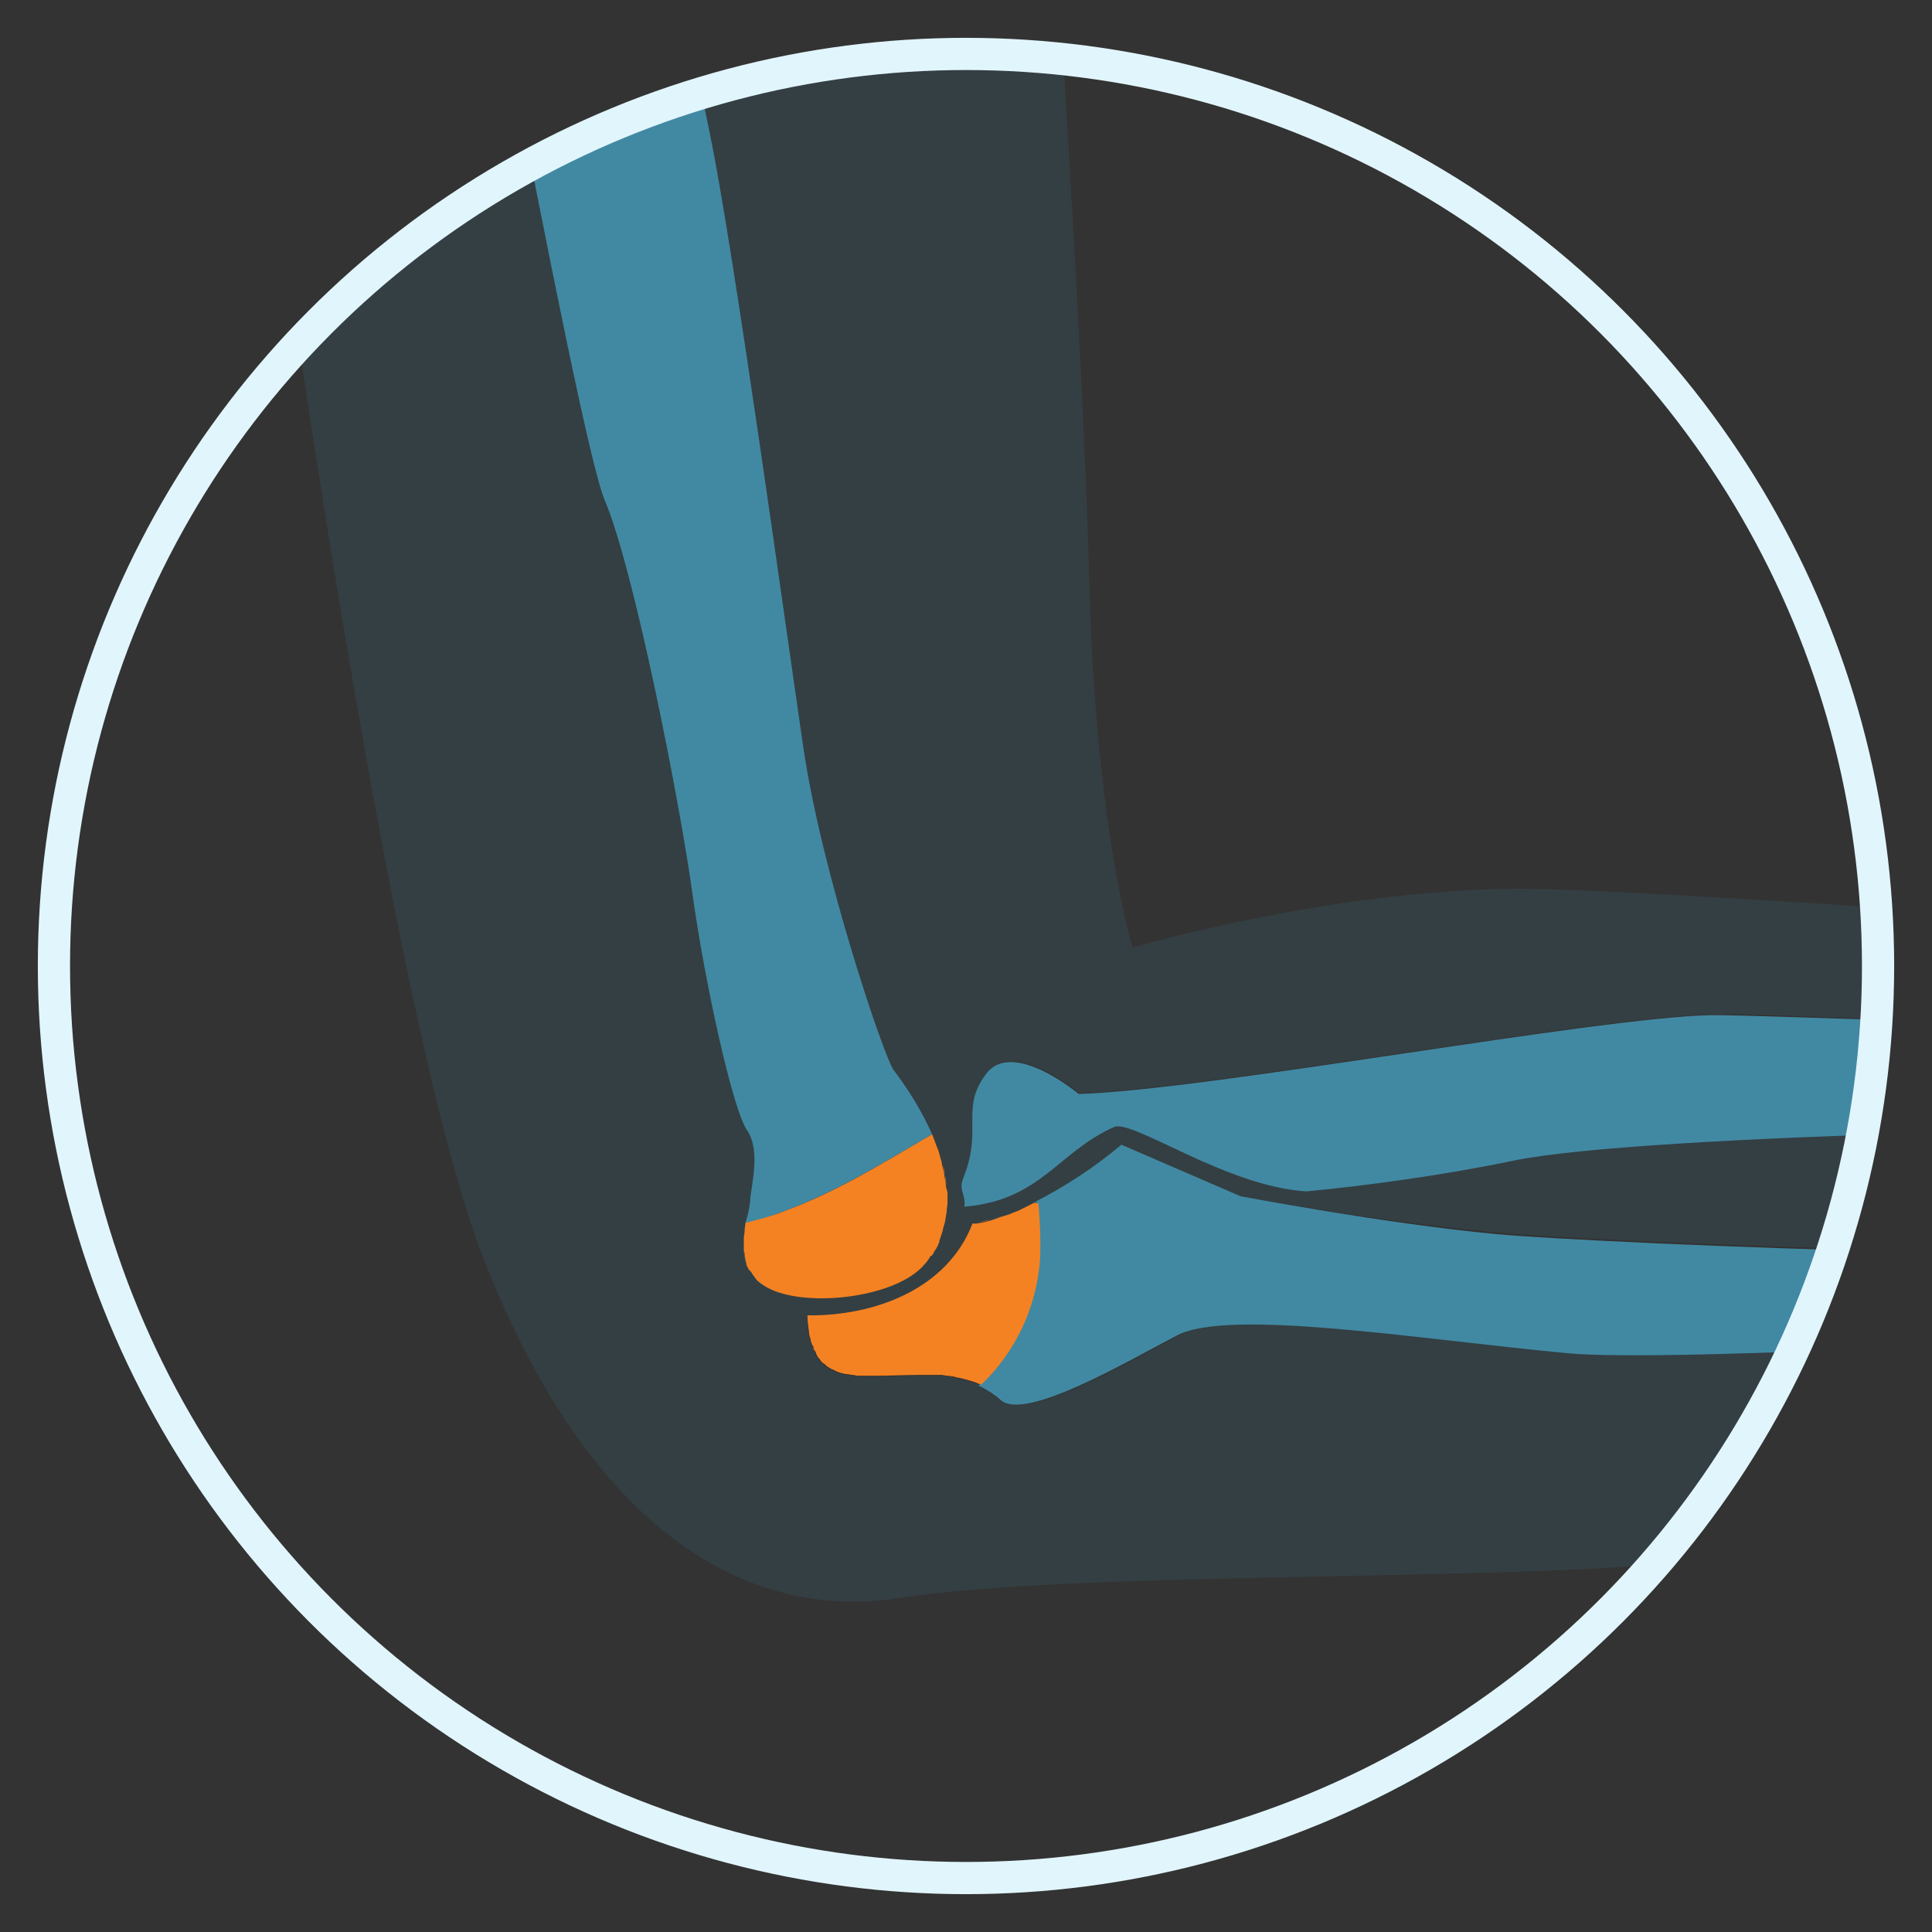 <?xml version="1.0" encoding="utf-8"?>
<!-- Generator: Adobe Illustrator 24.0.1, SVG Export Plug-In . SVG Version: 6.00 Build 0)  -->
<svg version="1.1" id="Layer_1" xmlns="http://www.w3.org/2000/svg" xmlns:xlink="http://www.w3.org/1999/xlink" x="0px" y="0px"
	 viewBox="0 0 240 240" style="enable-background:new 0 0 240 240;" xml:space="preserve">
<rect x="0" y="0" width="240" height="240" fill="#333333" stroke="none"/>
<style type="text/css">
	.st0{clip-path:url(#SVGID_2_);}
	.st1{opacity:0.15;fill:#4189A3;enable-background:new    ;}
	.st2{fill:#4189A3;}
	.st3{fill:#F58222;}
	.st4{fill:none;stroke:#E1F5FC;stroke-width:4;stroke-miterlimit:10;}
</style>
<g>
	<defs>
		<circle id="SVGID_1_" cx="120" cy="120" r="113.3"/>
	</defs>
	<clipPath id="SVGID_2_">
		<use xlink:href="#SVGID_1_"  style="overflow:visible;"/>
	</clipPath>
	<g class="st0">
		<path class="st1" d="M140.7,117.7c0,0-4.6-14.5-5.4-45.8c-0.4-16.3-2-45.1-3.5-69H85.2c1.4,6.6,2.5,11.6,3,14.2
			c3,14.9,9.2,60.1,11.5,75.7s10.2,38.6,11.3,40c1.9,2.5,3.5,5.1,4.8,8l0,0c0.2,0.5,0.4,1,0.6,1.6l0.2,0.5c0.1,0.4,0.2,0.7,0.3,1.1
			c0,0.2,0.1,0.4,0.1,0.5c0.1,0.4,0.2,0.8,0.3,1.2c0,0.1,0,0.2,0,0.2c0.1,0.5,0.1,0.9,0.2,1.4v0.4c0,0.3,0,0.6,0,0.9v0.4
			c0,0.4,0,0.7-0.1,1.1c0,0,0,0.1,0,0.1c0,0.4-0.1,0.8-0.2,1.1c0,0.1,0,0.2-0.1,0.4c-0.1,0.3-0.1,0.5-0.2,0.8s-0.1,0.2-0.1,0.3
			c-0.1,0.3-0.2,0.6-0.3,0.9c0,0,0,0,0,0.1c-0.1,0.3-0.3,0.6-0.4,0.9l-0.2,0.3c-0.1,0.2-0.2,0.4-0.4,0.6s-0.1,0.2-0.2,0.2
			c-0.2,0.3-0.4,0.5-0.6,0.8c-3.6,4.4-15.6,5.6-20,2.7c-0.3-0.2-0.5-0.4-0.7-0.6l-0.2-0.2c-0.2-0.2-0.3-0.4-0.4-0.6l-0.2-0.2
			c-0.1-0.3-0.3-0.5-0.4-0.8v-0.1c-0.1-0.3-0.2-0.6-0.2-0.9c0-0.1,0-0.2,0-0.3c0-0.2-0.1-0.5-0.1-0.7c0-0.1,0-0.2,0-0.3
			c0-0.3,0-0.5,0-0.8v-0.1c0-0.3,0.1-0.6,0.1-0.9c0-0.1,0-0.2,0-0.2l0.1-0.7c0,0,0-0.1,0-0.1l0,0c0.3-0.9,0.4-1.9,0.6-2.8
			c0-1.5,1.4-6.2-0.4-8.7s-5.3-18.6-6.9-29.5s-7.2-40-11-48.8c-1.6-4-6.8-30-12.4-59.1H42.4c-3.6,0-7.3,0.6-10.7,1.8
			c4,29.8,17.2,122.7,28.2,151.2c13.2,34.2,32.9,45.6,51.9,42.6s64.5-2.3,88.8-3.8c6.9-0.4,21.8-2.2,39.4-4.4v-23.1
			c-21.1,1-38.8,1.5-45.1,0.9c-19.1-1.9-42.1-5.6-48.5-2.2s-18.8,10.7-21.9,8c-0.9-0.8-1.9-1.4-3-1.9l-0.5-0.2l-0.3-0.1
			c-0.7-0.2-1.3-0.4-2-0.5l-0.3-0.1c-0.2,0-0.4-0.1-0.6-0.1h-0.3l-0.6-0.1h-0.3H116h-0.3h-0.6H114c-1.8,0-3.5,0.1-5.1,0.1h-1.8
			c-0.2,0-0.4,0-0.5,0h-0.2l-0.5-0.1h-0.2l-0.5-0.1h-0.2c-0.4-0.1-0.9-0.2-1.3-0.4l-0.2-0.1c-0.1-0.1-0.3-0.1-0.4-0.2l-0.2-0.1
			l-0.3-0.2l-0.2-0.2l-0.3-0.2l-0.2-0.2l-0.2-0.3l-0.2-0.2l-0.2-0.4l-0.1-0.3c-0.1-0.1-0.1-0.3-0.2-0.4c0-0.1-0.1-0.2-0.1-0.3
			c-0.1-0.2-0.1-0.4-0.2-0.5c0-0.1,0-0.2-0.1-0.3c-0.1-0.3-0.1-0.6-0.2-0.9c-0.1-0.8-0.1-1.5-0.2-2.1c8.3,0.2,17.4-3.2,20.5-11.4
			c0.2,0,0.3,0,0.5,0c0.6-0.1,1.2-0.3,1.8-0.4l0.6-0.2c0.4-0.1,0.8-0.3,1.2-0.4l0.6-0.2c0.4-0.1,0.8-0.3,1.2-0.5l0.6-0.3l1.2-0.6
			c3.9-2,7.5-4.4,10.9-7.2l14.8,6.4c0,0,17.9,3.1,31.9,4.4c6.3,0.6,28.6,1.7,54,2.3v-14.8c-23,0.6-43.8,1.8-52,3.5
			c-8.6,1.8-18.3,3.1-25.6,3.8c-10-0.5-21.6-8.9-23.9-8c-7.1,3-9.2,9.1-18.6,9.9c0.2-1.5-0.8-2.1-0.2-3.4c2.5-6.3-0.4-8.7,2.9-13.1
			s11.5,2.5,11.5,2.5c16.1-0.5,64.2-9.5,78.6-9.8c3.8-0.1,14.1,0.3,27.4,0.9v-13.7c-23.4-1.6-43.9-2.8-51.9-2.8
			C165,110.6,140.7,117.7,140.7,117.7z"/>
		<path class="st2" d="M212.6,126.1c-14.4,0.3-62.4,9.3-78.6,9.8c0,0-8.2-6.9-11.5-2.5s-0.3,6.8-2.9,13.1c-0.5,1.4,0.4,1.9,0.2,3.4
			c9.5-0.8,11.6-6.8,18.6-9.9c2.3-1,13.9,7.4,23.9,8c7.3-0.7,17-2,25.6-3.8c8.2-1.7,29-2.8,52-3.5v-13.8
			C226.7,126.5,216.4,126.1,212.6,126.1z"/>
		<path class="st2" d="M101.3,168.1l-0.1-0.3L101.3,168.1z"/>
		<path class="st2" d="M101,167.4c0-0.1-0.1-0.2-0.1-0.3C100.9,167.2,101,167.3,101,167.4z"/>
		<path class="st2" d="M102.1,169.2l-0.2-0.2L102.1,169.2z"/>
		<path class="st2" d="M100.7,166.6c0-0.1,0-0.2-0.1-0.3C100.7,166.4,100.7,166.5,100.7,166.6z"/>
		<path class="st2" d="M101.7,168.7l-0.2-0.2L101.7,168.7z"/>
		<path class="st2" d="M102.6,169.6l-0.2-0.2L102.6,169.6z"/>
		<path class="st2" d="M154.1,148.6l-14.8-6.4c-3.3,2.8-7,5.2-10.9,7.2l0.3-0.1c0.2,2.3,0.3,4.6,0.2,6.9c-0.3,6-2.9,11.7-7.3,15.9
			l-0.3-0.1c1.1,0.5,2.1,1.1,3,1.9c3,2.7,15.4-4.6,21.9-8s29.5,0.4,48.5,2.2c6.3,0.6,24.1,0.1,45.1-0.9v-11.6
			c-25.3-0.6-47.6-1.7-54-2.3C172,152,154.1,148.6,154.1,148.6z"/>
		<path class="st2" d="M124.9,150.9l0.6-0.2L124.9,150.9z"/>
		<path class="st2" d="M123.1,151.5l0.6-0.2L123.1,151.5z"/>
		<path class="st2" d="M100.5,165.4c-0.1-0.8-0.1-1.5-0.2-2.1C100.4,164,100.4,164.7,100.5,165.4z"/>
		<path class="st2" d="M118.6,171.1l-0.3-0.1L118.6,171.1z"/>
		<path class="st2" d="M120.9,171.8l-0.3-0.1L120.9,171.8z"/>
		<path class="st2" d="M103.1,169.9l-0.2-0.1L103.1,169.9z"/>
		<path class="st2" d="M103.6,170.2l-0.2-0.1L103.6,170.2z"/>
		<path class="st2" d="M126.7,150.2l0.6-0.3L126.7,150.2z"/>
		<path class="st2" d="M93.8,158.7c-0.2-0.2-0.3-0.4-0.4-0.6C93.4,158.3,93.6,158.5,93.8,158.7z"/>
		<path class="st2" d="M92.5,155.8c0-0.2-0.1-0.5-0.1-0.7C92.4,155.3,92.4,155.6,92.5,155.8z"/>
		<path class="st2" d="M92.4,154.8c0-0.3,0-0.5,0-0.8C92.4,154.3,92.4,154.5,92.4,154.8z"/>
		<path class="st2" d="M92.4,153.9c0-0.3,0.1-0.6,0.1-0.9C92.5,153.2,92.4,153.6,92.4,153.9z"/>
		<path class="st2" d="M117.3,151.6c0,0.1,0,0.2-0.1,0.4C117.3,151.8,117.3,151.7,117.3,151.6z"/>
		<path class="st2" d="M117.1,152.7c0,0.1-0.1,0.2-0.1,0.3C117,153,117,152.8,117.1,152.7z"/>
		<path class="st2" d="M92.6,152.7l0.1-0.7L92.6,152.7z"/>
		<path class="st2" d="M93.1,157.9c-0.1-0.3-0.3-0.5-0.4-0.8C92.9,157.4,93,157.6,93.1,157.9z"/>
		<path class="st2" d="M116.1,155l-0.2,0.3L116.1,155z"/>
		<path class="st2" d="M94.8,159.6c-0.3-0.2-0.6-0.4-0.8-0.6C94.3,159.2,94.5,159.5,94.8,159.6z"/>
		<path class="st2" d="M115.6,155.9c0,0.1-0.1,0.2-0.2,0.2C115.5,156.1,115.5,156,115.6,155.9z"/>
		<path class="st2" d="M92.7,157c-0.1-0.3-0.2-0.6-0.2-0.9C92.6,156.4,92.6,156.7,92.7,157z"/>
		<path class="st2" d="M116.6,154C116.6,154,116.6,154,116.6,154C116.6,154.1,116.6,154,116.6,154z"/>
		<path class="st2" d="M99.8,92.9c-2.3-15.7-8.5-60.8-11.5-75.7c-0.5-2.6-1.6-7.6-3-14.2H62.6c5.6,29.2,10.8,55.1,12.5,59.1
			c3.7,8.7,9.4,37.9,10.9,48.8s5,26.9,6.8,29.5s0.4,7.3,0.4,8.7c-0.1,1-0.3,1.9-0.6,2.8c1.6-0.3,3.1-0.8,4.7-1.4
			c6.5-2.4,12.5-6.1,18.5-9.6c-1.3-2.9-2.9-5.5-4.8-8C109.9,131.5,102.1,108.6,99.8,92.9z"/>
		<path class="st2" d="M116.4,142.5l0.2,0.5L116.4,142.5z"/>
		<path class="st2" d="M117.5,150.3c0,0,0,0.1,0,0.1C117.5,150.4,117.5,150.3,117.5,150.3z"/>
		<path class="st2" d="M117.3,145.8c0,0.1,0,0.2,0,0.2C117.3,146,117.3,145.9,117.3,145.8z"/>
		<path class="st2" d="M116.9,144.1c0,0.2,0.1,0.4,0.1,0.5C117,144.4,117,144.2,116.9,144.1z"/>
		<path class="st3" d="M121.4,172l-0.5-0.2L121.4,172z"/>
		<path class="st3" d="M104.9,170.6c-0.4-0.1-0.9-0.2-1.3-0.4C104.1,170.4,104.5,170.5,104.9,170.6z"/>
		<path class="st3" d="M102.4,169.4l-0.3-0.2L102.4,169.4z"/>
		<path class="st3" d="M117.5,170.9l-0.6-0.1L117.5,170.9z"/>
		<path class="st3" d="M102.9,169.8l-0.3-0.2L102.9,169.8z"/>
		<path class="st3" d="M103.5,170.1c-0.1-0.1-0.3-0.1-0.4-0.2C103.2,170,103.3,170.1,103.5,170.1z"/>
		<path class="st3" d="M107.1,170.9c-0.2,0-0.4,0-0.5,0C106.8,170.9,107,170.9,107.1,170.9z"/>
		<path class="st3" d="M114,170.7c-1.8,0-3.5,0.1-5.1,0.1C110.5,170.8,112.3,170.7,114,170.7z"/>
		<path class="st3" d="M118.4,171c-0.2,0-0.4-0.1-0.6-0.1C118,171,118.2,171,118.4,171z"/>
		<path class="st3" d="M105.6,170.7l-0.5-0.1L105.6,170.7z"/>
		<path class="st3" d="M106.3,170.8l-0.5-0.1L106.3,170.8z"/>
		<path class="st3" d="M120.6,171.6c-0.7-0.2-1.3-0.4-2-0.5C119.3,171.2,119.9,171.4,120.6,171.6z"/>
		<path class="st3" d="M100.9,167.1c-0.1-0.2-0.1-0.4-0.2-0.5C100.8,166.8,100.8,166.9,100.9,167.1z"/>
		<path class="st3" d="M100.7,166.3c-0.1-0.3-0.1-0.6-0.2-0.9C100.6,165.7,100.6,166,100.7,166.3z"/>
		<path class="st3" d="M125.5,150.7c0.4-0.1,0.8-0.3,1.2-0.5C126.3,150.4,125.9,150.6,125.5,150.7z"/>
		<path class="st3" d="M101.9,169l-0.2-0.3L101.9,169z"/>
		<path class="st3" d="M123.7,151.4c0.4-0.1,0.8-0.3,1.2-0.4C124.5,151.1,124.1,151.2,123.7,151.4z"/>
		<path class="st3" d="M121.3,151.9c0.6-0.1,1.2-0.3,1.8-0.4C122.5,151.7,121.9,151.8,121.3,151.9z"/>
		<path class="st3" d="M127.3,150l1.2-0.6L127.3,150z"/>
		<path class="st3" d="M101.5,168.4l-0.2-0.4L101.5,168.4z"/>
		<path class="st3" d="M101.2,167.8c-0.1-0.1-0.1-0.3-0.2-0.4C101,167.6,101.1,167.7,101.2,167.8z"/>
		<path class="st3" d="M128.5,149.4l-1.2,0.6l-0.6,0.3c-0.4,0.2-0.8,0.3-1.2,0.5l-0.6,0.2c-0.4,0.1-0.8,0.3-1.2,0.4l-0.6,0.2
			c-0.6,0.2-1.2,0.3-1.8,0.4c-0.2,0-0.3,0-0.5,0c-3.1,8.1-12.1,11.5-20.5,11.4c0,0.7,0.1,1.4,0.2,2.1c0,0.3,0.1,0.6,0.2,0.9
			c0,0.1,0,0.2,0.1,0.3c0,0.2,0.1,0.4,0.2,0.5c0,0.1,0.1,0.2,0.1,0.3s0.1,0.3,0.2,0.4l0.1,0.3l0.2,0.4l0.2,0.2l0.2,0.3l0.2,0.2
			l0.3,0.2l0.2,0.2l0.3,0.2l0.2,0.1c0.1,0.1,0.3,0.1,0.4,0.2l0.2,0.1c0.4,0.2,0.8,0.3,1.3,0.4h0.2l0.5,0.1h0.2l0.5,0.1h0.2
			c0.2,0,0.4,0,0.5,0h1.8c1.6,0,3.3-0.1,5.1-0.1h1.1h0.6h0.3h0.6h0.3l0.6,0.1h0.3c0.2,0,0.4,0.1,0.6,0.1l0.3,0.1
			c0.7,0.1,1.3,0.3,2,0.5l0.3,0.1l0.5,0.2l0.3,0.1c4.3-4.1,6.9-9.7,7.3-15.6c0.1-2.3,0-4.6-0.2-6.9L128.5,149.4z"/>
		<path class="st3" d="M117.2,151.9c-0.1,0.3-0.1,0.5-0.2,0.8C117.1,152.5,117.2,152.2,117.2,151.9z"/>
		<path class="st3" d="M92.5,152.9c0-0.1,0-0.2,0-0.2C92.5,152.8,92.5,152.9,92.5,152.9z"/>
		<path class="st3" d="M115.8,140.9c0.2,0.5,0.4,1,0.6,1.6C116.2,142,116,141.5,115.8,140.9z"/>
		<path class="st3" d="M117.1,144.6c0.1,0.4,0.2,0.8,0.3,1.2C117.2,145.4,117.2,145,117.1,144.6z"/>
		<path class="st3" d="M116.6,143c0.1,0.4,0.2,0.7,0.3,1.1C116.8,143.7,116.7,143.4,116.6,143z"/>
		<path class="st3" d="M117.6,149.2c0,0.4,0,0.7-0.1,1.1C117.6,149.9,117.6,149.6,117.6,149.2z"/>
		<path class="st3" d="M117.6,147.8c0,0.3,0,0.6,0,0.9C117.6,148.5,117.6,148.1,117.6,147.8z"/>
		<path class="st3" d="M92.7,152v-0.1l0,0C92.7,151.9,92.7,152,92.7,152z"/>
		<path class="st3" d="M117.4,146c0.1,0.5,0.1,0.9,0.2,1.4C117.5,147,117.4,146.5,117.4,146z"/>
		<path class="st3" d="M116,155.3c-0.1,0.2-0.2,0.4-0.4,0.6C115.7,155.7,115.8,155.5,116,155.3z"/>
		<path class="st3" d="M115.4,156.2c-0.2,0.3-0.4,0.5-0.6,0.8C115.1,156.7,115.2,156.4,115.4,156.2z"/>
		<path class="st3" d="M93.3,158.1l-0.2-0.2L93.3,158.1z"/>
		<path class="st3" d="M94,159l-0.2-0.2L94,159z"/>
		<path class="st3" d="M92.5,156.1c0-0.1,0-0.2,0-0.3C92.5,155.9,92.5,156,92.5,156.1z"/>
		<path class="st3" d="M92.4,155.1c0-0.1,0-0.2,0-0.3C92.4,154.9,92.4,155,92.4,155.1z"/>
		<path class="st3" d="M117.5,150.4c0,0.4-0.1,0.8-0.2,1.1C117.4,151.2,117.5,150.8,117.5,150.4z"/>
		<path class="st3" d="M116.6,154.1c-0.1,0.3-0.3,0.6-0.4,0.9C116.3,154.7,116.4,154.4,116.6,154.1z"/>
		<path class="st3" d="M117,153.1c-0.1,0.3-0.2,0.6-0.3,0.9C116.7,153.7,116.8,153.4,117,153.1z"/>
		<path class="st3" d="M117.5,147.4c0-0.4-0.1-0.9-0.2-1.4c0-0.1,0-0.2,0-0.2c-0.1-0.4-0.2-0.8-0.3-1.2c0-0.2-0.1-0.4-0.1-0.5
			c-0.1-0.4-0.2-0.7-0.3-1.1l-0.2-0.5c-0.2-0.5-0.4-1-0.6-1.6c-6,3.5-11.9,7.2-18.5,9.6c-1.5,0.6-3.1,1-4.7,1.4v0.1l-0.1,0.7
			c0,0.1,0,0.2,0,0.2c0,0.3-0.1,0.6-0.1,0.9v0.1c0,0.3,0,0.5,0,0.8c0,0.1,0,0.2,0,0.3c0,0.2,0,0.5,0.1,0.7c0,0.1,0,0.2,0,0.3
			c0.1,0.3,0.1,0.6,0.2,0.9v0.1c0.1,0.3,0.2,0.5,0.4,0.8l0.2,0.2c0.1,0.2,0.3,0.4,0.4,0.6L94,159c0.3,0.3,0.6,0.5,0.9,0.7
			c4.4,2.9,16.4,1.7,20-2.7c0.2-0.2,0.4-0.5,0.6-0.8c0-0.1,0.1-0.2,0.2-0.2s0.3-0.4,0.4-0.6l0.2-0.3c0.2-0.3,0.3-0.6,0.4-0.9
			c0,0,0,0,0-0.1c0.1-0.3,0.2-0.6,0.3-0.9c0-0.1,0.1-0.2,0.1-0.3s0.1-0.5,0.2-0.8c0-0.1,0.1-0.2,0.1-0.4c0.1-0.4,0.1-0.8,0.2-1.1
			c0,0,0-0.1,0-0.1c0-0.4,0.1-0.7,0.1-1.1v-0.4c0-0.3,0-0.6,0-0.9L117.5,147.4z"/>
	</g>
</g>
<circle class="st4" cx="120" cy="120" r="113.3"/>
</svg>
